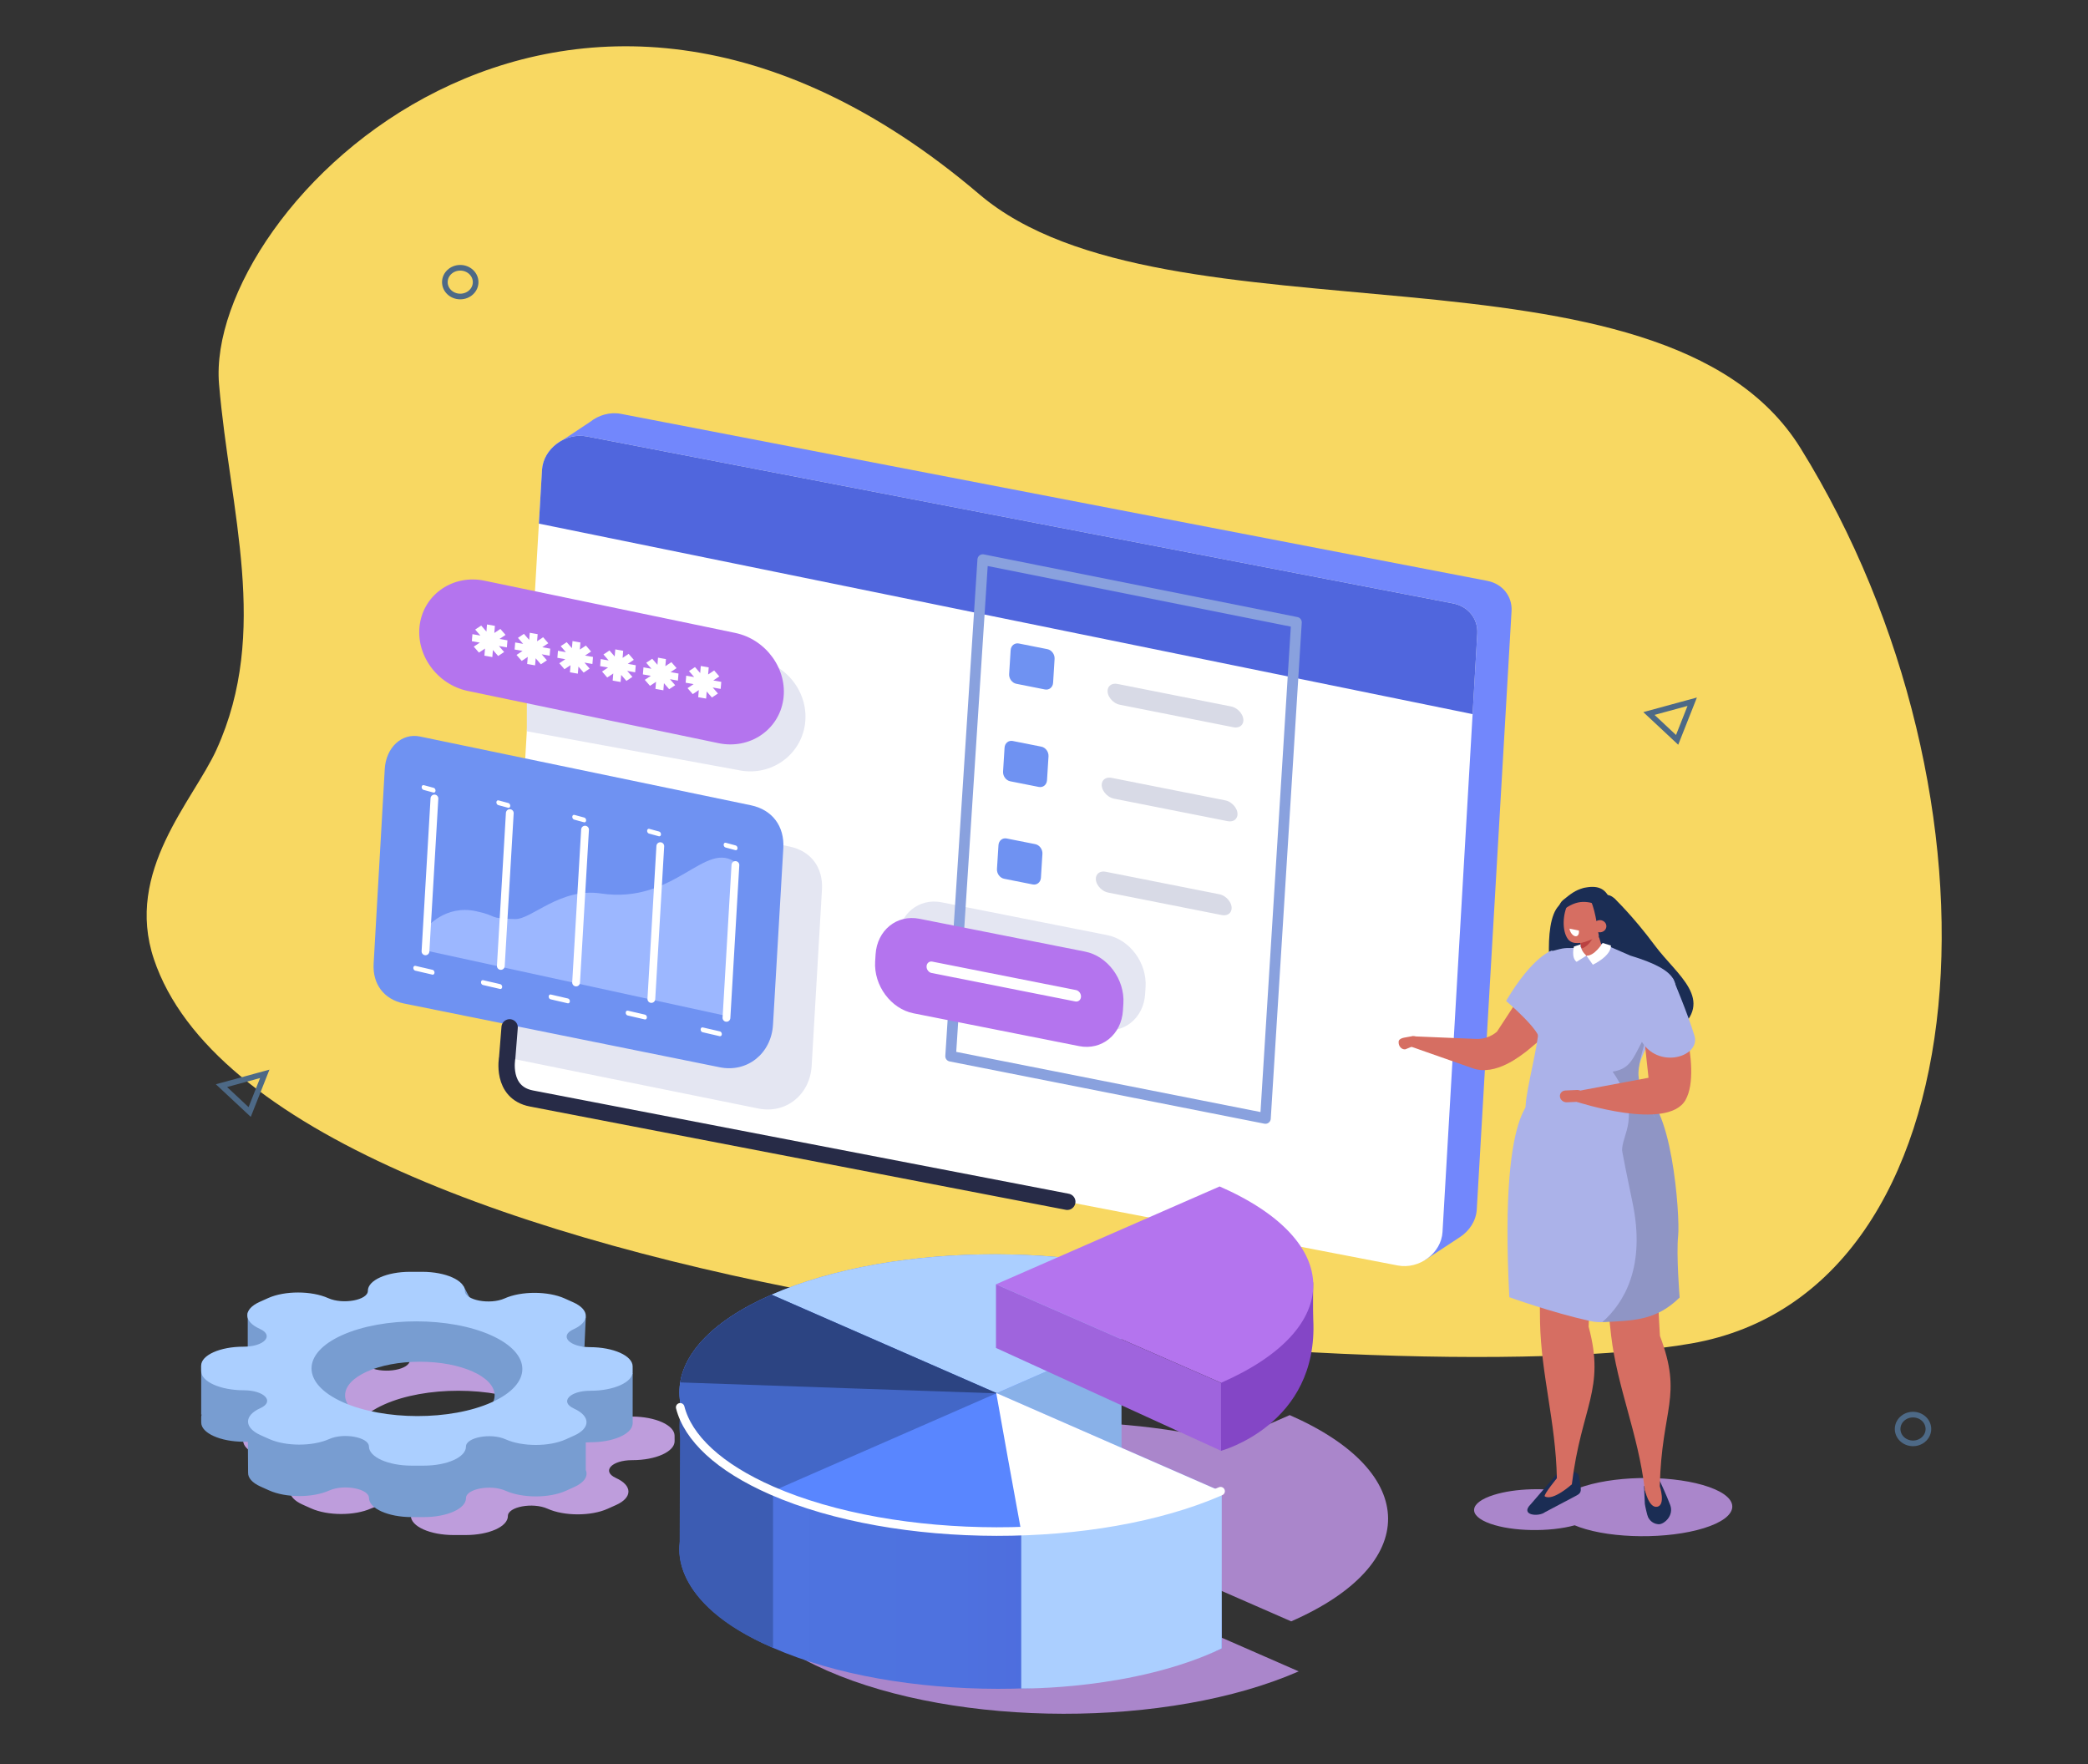 <svg xmlns="http://www.w3.org/2000/svg" width="200" height="169" viewBox="0 0 200 169" fill="none"><rect x="0" y="0" width="200" height="169" fill="#333333" stroke="none"/><path d="M20.756 71.758C25.867 60.482 22.017 49.008 20.981 36.801C19.553 19.958 54.048 -15.229 93.808 18.612C111.632 33.782 159.206 21.571 172.459 42.916C193.086 76.141 190.524 123.671 162.026 128.677C133.528 133.683 25.817 124.801 14.744 91.876C11.904 83.432 18.514 76.709 20.758 71.758H20.756Z" fill="#F8D862"></path><path d="M142.464 55.636L59.488 39.642C58.419 39.435 57.336 39.763 56.524 40.409L53.455 42.447L55.095 44.627L51.867 100.163C51.785 101.584 52.74 102.775 54.187 103.054L136.461 120.715C136.461 120.715 139.056 118.999 139.825 118.502C140.737 117.911 141.39 116.941 141.453 115.844L144.784 58.529C144.866 57.108 143.911 55.917 142.464 55.638V55.636Z" fill="#7287FC"></path><path d="M133.882 121.21L50.906 105.214C49.459 104.935 48.504 103.744 48.586 102.323L51.916 45.008C52.033 42.984 54.148 41.406 56.206 41.802L139.183 57.797C140.63 58.077 141.585 59.267 141.502 60.689L138.172 118.004C138.055 120.028 135.941 121.606 133.882 121.21Z" fill="white"></path><path d="M141.055 68.4L141.502 60.689C141.585 59.268 140.629 58.077 139.182 57.798L56.206 41.802C54.147 41.405 52.035 42.984 51.916 45.008L51.617 50.153L141.053 68.4H141.055Z" fill="#5066DD"></path><path d="M58.999 141.564C57.592 140.931 58.579 139.854 60.563 139.857C62.81 139.86 64.626 139.044 64.618 138.035L64.615 137.515C64.609 136.506 62.78 135.685 60.533 135.682C58.549 135.679 57.548 134.599 58.946 133.971C60.529 133.259 60.521 132.102 58.928 131.387L58.107 131.019C56.513 130.302 53.937 130.299 52.354 131.011C50.955 131.639 48.553 131.19 48.546 130.298C48.54 129.289 46.712 128.467 44.465 128.464H43.309C41.062 128.46 39.246 129.275 39.254 130.284C39.26 131.177 36.863 131.62 35.455 130.986C33.861 130.27 31.285 130.267 29.702 130.979L28.886 131.345C27.303 132.057 27.311 133.214 28.904 133.929C30.311 134.562 29.324 135.639 27.34 135.636C25.093 135.633 23.277 136.448 23.283 137.458L23.287 137.978C23.293 138.987 25.121 139.808 27.368 139.811C29.353 139.814 30.354 140.894 28.956 141.522C27.371 142.234 27.381 143.391 28.973 144.108L29.794 144.476C31.388 145.192 33.963 145.195 35.547 144.483C36.947 143.855 39.349 144.304 39.355 145.197C39.361 146.206 41.19 147.027 43.435 147.03H44.591C46.838 147.035 48.654 146.219 48.648 145.21C48.641 144.318 51.038 143.874 52.446 144.508C54.04 145.225 56.616 145.228 58.199 144.517L59.014 144.151C60.598 143.438 60.589 142.282 58.996 141.565L58.999 141.564ZM36.836 140.943C32.881 139.166 32.86 136.293 36.792 134.528C40.721 132.762 47.115 132.771 51.07 134.548C55.025 136.326 55.046 139.198 51.114 140.964C47.185 142.729 40.791 142.72 36.836 140.943Z" fill="#BE9DDC"></path><path d="M60.599 135.795L60.603 131.494L57.399 131.098L56.022 130.584C55.862 130.249 55.495 129.93 54.915 129.67L54.094 129.302C53.92 129.224 53.732 129.156 53.536 129.094L55.982 129.005L56.111 126.118L45.439 125.138L44.411 123.212L35.264 123.429L36.545 125.293C34.162 125.432 31.102 125.613 31.102 125.613L30.602 126.11C29.62 126.06 23.73 125.723 23.73 125.723V129.473L25.884 129.181C25.817 129.207 25.751 129.232 25.688 129.26L24.872 129.627C24.272 129.896 23.901 130.23 23.758 130.58L19.272 130.809V135.487L19.311 135.494C19.288 135.575 19.272 135.657 19.272 135.741L19.275 136.261C19.281 137.27 21.109 138.091 23.357 138.094C23.491 138.094 23.619 138.1 23.744 138.109L23.763 141.055H23.765C23.744 141.537 24.141 142.022 24.962 142.389L25.782 142.757C27.377 143.474 29.951 143.477 31.535 142.765C32.935 142.137 35.337 142.586 35.344 143.478C35.35 144.487 37.178 145.309 39.424 145.312H40.58C42.827 145.316 44.642 144.501 44.636 143.492C44.63 142.599 47.027 142.156 48.434 142.79C50.028 143.506 52.605 143.509 54.188 142.799L55.002 142.432C55.989 141.989 56.357 141.373 56.109 140.798V138.159C56.248 138.148 56.394 138.14 56.547 138.142C58.721 138.145 60.488 137.379 60.592 136.416H60.597V136.364C60.597 136.349 60.602 136.335 60.602 136.32L60.599 135.8C60.599 135.8 60.599 135.797 60.599 135.795ZM40.216 136.865C36.261 136.865 33.054 135.425 33.054 133.647C33.054 131.87 36.261 130.429 40.216 130.429C44.171 130.429 47.378 131.87 47.378 133.647C47.378 135.425 44.171 136.865 40.216 136.865Z" fill="#789DD1"></path><path d="M54.983 134.916C53.575 134.284 54.562 133.207 56.547 133.21C58.794 133.213 60.609 132.397 60.601 131.388L60.598 130.868C60.592 129.859 58.764 129.037 56.517 129.034C54.532 129.031 53.531 127.951 54.929 127.324C56.512 126.611 56.504 125.454 54.911 124.739L54.091 124.371C52.497 123.655 49.921 123.652 48.338 124.364C46.938 124.992 44.536 124.543 44.53 123.65C44.523 122.641 42.695 121.82 40.448 121.817H39.292C37.045 121.812 35.229 122.628 35.237 123.637C35.244 124.53 32.846 124.973 31.439 124.339C29.845 123.622 27.269 123.619 25.686 124.332L24.87 124.698C23.287 125.41 23.295 126.567 24.887 127.282C26.294 127.915 25.308 128.992 23.323 128.989C21.076 128.986 19.26 129.801 19.267 130.81L19.27 131.33C19.276 132.34 21.104 133.161 23.352 133.164C25.336 133.167 26.337 134.247 24.939 134.875C23.355 135.587 23.364 136.744 24.957 137.461L25.777 137.828C27.371 138.545 29.946 138.548 31.53 137.836C32.93 137.208 35.332 137.657 35.339 138.549C35.345 139.559 37.173 140.38 39.419 140.383H40.575C42.822 140.387 44.637 139.572 44.631 138.563C44.624 137.67 47.022 137.227 48.429 137.861C50.023 138.578 52.599 138.58 54.182 137.87L54.997 137.503C56.581 136.791 56.572 135.634 54.98 134.918L54.983 134.916ZM32.819 134.296C28.864 132.518 28.844 129.646 32.775 127.881C36.705 126.115 43.098 126.124 47.053 127.901C51.009 129.679 51.029 132.551 47.098 134.316C43.168 136.082 36.774 136.073 32.819 134.296Z" fill="#ABCFFF"></path><path d="M78.732 85.198C78.854 83.076 77.668 81.507 75.621 81.081L49.644 75.919L48.583 101.305L72.62 106.172C75.277 106.725 77.589 104.85 77.745 102.094L78.732 85.198Z" fill="#E4E6F2"></path><path d="M72.77 63.211L50.463 58.554V70.043L70.654 73.748C73.591 74.412 76.469 72.584 77.051 69.687C77.633 66.79 75.707 63.876 72.77 63.212V63.211Z" fill="#E4E6F2"></path><path d="M75.031 81.247C75.153 79.125 73.967 77.556 71.921 77.13L40.225 70.544C38.489 70.183 36.972 71.588 36.853 73.667L35.789 92.297C35.677 94.265 36.776 95.719 38.673 96.113L68.918 102.221C71.575 102.774 73.886 100.899 74.043 98.143L75.03 81.247H75.031Z" fill="#6F92F2"></path><path d="M40.887 88.835C40.887 88.835 42.63 86.647 45.572 87.27C47.82 87.746 46.611 87.972 49.338 88.031C50.947 88.065 53.627 84.995 57.565 85.58C64.695 86.64 67.573 80.311 70.561 82.681L69.702 97.335L40.758 91.038L40.887 88.835Z" fill="#9CB7FF"></path><path d="M40.755 91.121L41.612 76.48" stroke="white" stroke-width="0.745" stroke-linecap="round" stroke-linejoin="round"></path><path d="M47.972 92.521L48.831 77.881" stroke="white" stroke-width="0.745" stroke-linecap="round" stroke-linejoin="round"></path><path d="M55.182 94.105L56.039 79.465" stroke="white" stroke-width="0.745" stroke-linecap="round" stroke-linejoin="round"></path><path d="M62.39 95.685L63.247 81.046" stroke="white" stroke-width="0.745" stroke-linecap="round" stroke-linejoin="round"></path><path d="M69.585 97.492L70.442 82.853" stroke="white" stroke-width="0.745" stroke-linecap="round" stroke-linejoin="round"></path><path d="M70.441 81.431L69.493 81.174C69.389 81.146 69.308 81.021 69.316 80.897C69.324 80.772 69.416 80.694 69.52 80.722L70.468 80.979C70.572 81.007 70.653 81.133 70.645 81.257C70.637 81.381 70.545 81.46 70.441 81.431Z" fill="white"></path><path d="M63.109 80.099L62.162 79.842C62.058 79.814 61.977 79.688 61.985 79.564C61.993 79.44 62.084 79.361 62.189 79.389L63.136 79.647C63.24 79.675 63.321 79.8 63.313 79.924C63.305 80.048 63.214 80.127 63.109 80.099Z" fill="white"></path><path d="M55.941 78.761L54.993 78.504C54.889 78.476 54.809 78.351 54.816 78.227C54.824 78.103 54.916 78.024 55.02 78.052L55.968 78.309C56.072 78.338 56.153 78.463 56.145 78.587C56.137 78.711 56.045 78.79 55.941 78.761Z" fill="white"></path><path d="M48.671 77.371L47.724 77.114C47.619 77.086 47.539 76.96 47.547 76.836C47.555 76.712 47.646 76.634 47.751 76.662L48.698 76.919C48.802 76.947 48.883 77.073 48.875 77.197C48.867 77.321 48.775 77.399 48.671 77.371Z" fill="white"></path><path d="M41.514 75.913L40.566 75.656C40.462 75.628 40.381 75.502 40.389 75.378C40.397 75.254 40.489 75.176 40.593 75.204L41.541 75.461C41.645 75.489 41.725 75.614 41.718 75.739C41.71 75.863 41.618 75.941 41.514 75.913Z" fill="white"></path><path d="M41.443 92.895L40.5 92.675C40.5 92.675 40.494 92.675 40.49 92.675L39.791 92.511C39.687 92.486 39.597 92.57 39.589 92.696C39.583 92.821 39.662 92.944 39.766 92.969L40.709 93.189C40.709 93.189 40.715 93.189 40.718 93.189L41.417 93.353C41.522 93.378 41.612 93.294 41.62 93.168C41.627 93.043 41.547 92.92 41.443 92.895Z" fill="white"></path><path d="M47.925 94.268L46.982 94.048C46.982 94.048 46.976 94.048 46.973 94.048L46.274 93.884C46.169 93.859 46.079 93.943 46.071 94.068C46.065 94.194 46.144 94.317 46.248 94.342L47.191 94.562C47.191 94.562 47.197 94.562 47.2 94.562L47.899 94.726C48.004 94.751 48.094 94.667 48.102 94.541C48.11 94.415 48.029 94.293 47.925 94.268Z" fill="white"></path><path d="M54.408 95.64L53.466 95.42C53.466 95.42 53.459 95.42 53.456 95.42L52.757 95.256C52.653 95.231 52.563 95.315 52.555 95.441C52.549 95.566 52.628 95.689 52.732 95.714L53.675 95.934C53.675 95.934 53.681 95.934 53.684 95.934L54.383 96.098C54.487 96.123 54.578 96.039 54.585 95.914C54.592 95.788 54.513 95.665 54.408 95.64Z" fill="white"></path><path d="M61.787 97.187L60.844 96.967C60.844 96.967 60.838 96.967 60.835 96.967L60.136 96.803C60.032 96.778 59.941 96.862 59.934 96.988C59.926 97.113 60.006 97.236 60.111 97.261L61.053 97.481C61.053 97.481 61.06 97.481 61.063 97.481L61.762 97.645C61.866 97.67 61.956 97.586 61.964 97.46C61.972 97.335 61.891 97.212 61.787 97.187Z" fill="white"></path><path d="M68.963 98.792L68.021 98.572C68.021 98.572 68.015 98.572 68.011 98.572L67.312 98.408C67.208 98.383 67.118 98.467 67.11 98.592C67.104 98.718 67.183 98.841 67.287 98.866L68.23 99.086C68.23 99.086 68.236 99.086 68.239 99.086L68.938 99.25C69.043 99.275 69.133 99.191 69.141 99.065C69.147 98.94 69.068 98.817 68.963 98.792Z" fill="white"></path><path d="M68.829 71.184L44.814 66.182C41.846 65.565 39.776 62.682 40.214 59.778C40.654 56.873 43.442 55.002 46.41 55.621L70.425 60.623C73.393 61.24 75.463 64.123 75.025 67.028C74.586 69.932 71.798 71.801 68.829 71.184Z" fill="#B474EE"></path><path d="M48.608 61.333L47.846 61.199L48.425 60.813L47.928 60.242L47.349 60.627L47.406 59.947L46.647 59.813L46.592 60.493L46.092 59.918L45.516 60.301L46.016 60.875L45.252 60.741L45.197 61.416L45.959 61.55L45.38 61.936L45.877 62.508L46.456 62.122L46.4 62.802L47.158 62.936L47.215 62.257L47.715 62.833L48.29 62.45L47.79 61.874L48.553 62.008L48.608 61.333Z" fill="white"></path><path d="M52.704 62.128L51.942 61.994L52.52 61.61L52.024 61.036L51.445 61.422L51.5 60.742L50.743 60.609L50.686 61.289L50.186 60.713L49.612 61.096L50.11 61.672L49.348 61.536L49.293 62.211L50.055 62.347L49.476 62.731L49.973 63.303L50.552 62.919L50.496 63.598L51.254 63.731L51.311 63.052L51.81 63.628L52.386 63.245L51.885 62.669L52.648 62.803L52.704 62.128Z" fill="white"></path><path d="M56.8 62.925L56.038 62.789L56.616 62.405L56.12 61.833L55.541 62.217L55.596 61.537L54.839 61.404L54.782 62.084L54.282 61.508L53.706 61.89L54.206 62.467L53.444 62.332L53.389 63.007L54.151 63.142L53.572 63.527L54.069 64.099L54.647 63.714L54.592 64.393L55.349 64.526L55.407 63.848L55.905 64.423L56.48 64.04L55.98 63.464L56.744 63.6L56.8 62.925Z" fill="white"></path><path d="M60.896 63.719L60.132 63.585L60.712 63.2L60.216 62.628L59.637 63.012L59.692 62.334L58.935 62.199L58.878 62.879L58.378 62.303L57.802 62.687L58.302 63.261L57.54 63.127L57.483 63.802L58.247 63.937L57.668 64.322L58.164 64.894L58.743 64.508L58.686 65.188L59.445 65.323L59.501 64.643L60.001 65.218L60.576 64.835L60.076 64.26L60.84 64.395L60.896 63.719Z" fill="white"></path><path d="M64.992 64.514L64.228 64.38L64.806 63.994L64.31 63.423L63.731 63.808L63.788 63.129L63.029 62.994L62.974 63.674L62.474 63.099L61.898 63.482L62.398 64.056L61.636 63.922L61.579 64.597L62.343 64.732L61.762 65.117L62.259 65.689L62.839 65.303L62.782 65.983L63.541 66.118L63.597 65.438L64.096 66.014L64.672 65.632L64.172 65.055L64.934 65.19L64.992 64.514Z" fill="white"></path><path d="M69.087 65.309L68.323 65.175L68.902 64.789L68.406 64.218L67.827 64.603L67.884 63.923L67.125 63.789L67.069 64.469L66.57 63.894L65.994 64.277L66.494 64.851L65.73 64.717L65.675 65.392L66.438 65.527L65.858 65.912L66.355 66.484L66.935 66.098L66.878 66.779L67.636 66.912L67.692 66.233L68.192 66.809L68.768 66.426L68.268 65.85L69.03 65.985L69.087 65.309Z" fill="white"></path><path d="M151.378 96.159C152.931 94.621 151.105 93.606 151.105 93.606L147.743 93.126C146.476 93.839 144.891 96.568 143.383 98.821C142.828 99.294 142.113 99.543 141.387 99.511L135.306 99.259L135.098 100.229L141.048 102.317C143.272 103.121 145.733 101.041 146.177 100.727C146.177 100.727 149.531 97.99 151.38 96.16L151.378 96.159Z" fill="#D66E62"></path><path d="M133.978 99.966C134.038 100.308 134.324 100.55 134.617 100.504L135.654 100.079C135.947 100.033 135.737 100.039 135.677 99.696C135.616 99.355 135.887 99.268 135.31 99.24L134.489 99.389C134.383 99.408 134.279 99.44 134.184 99.492C134.008 99.588 133.932 99.698 133.978 99.966Z" fill="#D66E62"></path><path d="M154.65 86.069C154.65 86.069 156.391 87.708 158.507 90.556C160.639 93.426 164.358 95.767 160.604 98.783C158.886 100.163 148.713 95.16 148.713 95.16C148.713 95.16 147.589 88.436 149.349 86.712C151.109 84.988 154.648 86.069 154.648 86.069H154.65Z" fill="#1B2D54"></path><path d="M163.705 142.431C160.557 141.317 155.226 141.274 151.799 142.336C151.214 142.518 150.725 142.719 150.328 142.935C148.117 142.475 145.14 142.549 143.111 143.178C140.702 143.925 140.546 145.164 142.758 145.947C144.885 146.699 148.423 146.755 150.833 146.097C150.98 146.159 151.133 146.219 151.298 146.277C154.446 147.391 159.777 147.434 163.204 146.371C166.631 145.309 166.855 143.545 163.707 142.431H163.705Z" fill="#AA86CB"></path><path d="M157.474 142.338L157.552 144.047C157.572 144.226 157.781 145.169 157.866 145.33C158.113 145.797 158.507 145.978 158.883 145.995C159.381 146.017 160.365 145.175 159.984 144.159C159.653 143.276 158.999 141.868 158.999 141.868C158.303 142.183 157.98 142.327 157.474 142.338Z" fill="#1B2D54"></path><path d="M146.61 144.095L149.079 141.233C149.466 141.027 150.2 140.933 150.802 141.013C151.073 141.048 151.22 141.211 151.245 141.462L151.326 141.926C151.435 142.704 151.546 142.958 151.033 143.23L147.991 144.838C147.371 145.318 145.57 145.138 146.61 144.093V144.095Z" fill="#1B2D54"></path><path d="M149.189 141.513C149.189 141.513 147.782 143.217 147.973 143.329C148.769 143.796 150.56 142.169 150.56 142.169C150.56 142.169 149.525 141.42 149.189 141.513Z" fill="#D66E62"></path><path d="M150.56 142.169C149.854 142.188 149.232 142.552 149.126 141.591C149.017 136.203 147.617 131.678 147.513 126.641C147.394 120.985 147.836 120.879 147.668 112.209L153.314 112.93C152.42 119.185 152.166 127.068 152.166 127.068C153.796 133.081 151.47 134.718 150.56 142.169Z" fill="#D66E62"></path><path d="M158.984 142.354C158.581 143.319 157.745 143.606 157.544 142.659C156.908 137.303 154.919 132.938 154.323 127.931C153.652 122.309 154.081 122.166 153.065 113.546L158.758 113.783C158.48 120.087 158.999 127.959 158.999 127.959C161.211 133.807 159.162 134.857 158.984 142.354Z" fill="#D66E62"></path><path d="M147.392 105.108C147.392 105.108 143.533 104.361 144.572 124.248C144.572 124.248 148.6 125.712 152.332 126.536C155.85 127.313 158.031 123.417 160.882 124.274C160.882 124.274 159.043 120.505 159.235 118.72C159.428 116.934 160.35 106.501 157.209 106.227C154.068 105.952 147.392 105.108 147.392 105.108Z" fill="#ABB2E9"></path><path d="M160.884 124.278C160.884 124.278 160.55 120.133 160.743 118.348C160.936 116.562 160.142 104.959 157.001 104.686C156.285 104.623 155.592 106.076 154.628 105.971C154.887 107.698 155.393 110.529 156.366 115.155C157.662 121.322 155.57 124.784 153.479 126.637C156.353 126.493 158.603 126.53 160.884 124.278Z" fill="#8F95C5"></path><path d="M149.433 90.898C149.715 90.828 150.002 90.797 150.293 90.806C151.634 90.847 153.483 90.336 153.622 90.422L156.152 91.527C160.99 92.994 161.077 94.299 159.828 96.71C159.828 96.71 156.984 100.884 156.896 102.644C156.818 104.164 158.234 106.54 158.502 107.032C158.85 107.67 156.59 111.587 150.325 110.811C145.391 110.201 145.987 108.305 146.139 105.791C146.234 104.208 147.349 100 147.347 98.745C147.347 97.489 146.335 96.531 147.091 94.528C147.847 92.523 148.394 91.156 148.394 91.156L149.431 90.898H149.433Z" fill="#ABB2E9"></path><path d="M152.581 91.674L152.423 91.535C152.034 91.642 151.685 91.607 151.593 91.246L151.076 89.216C150.984 88.856 151.228 88.473 151.615 88.365L151.731 88.333C152.12 88.225 152.736 88.29 152.828 88.649L153.475 90.787C153.567 91.147 152.97 91.564 152.581 91.672V91.674Z" fill="#D66E62"></path><path d="M151.364 90.301C151.364 90.301 152.316 90.2 152.868 89.269C152.868 89.269 152.347 90.63 151.49 90.85L151.365 90.301H151.364Z" fill="#BA4141"></path><path d="M153.065 85.958C152.681 85.421 152.14 85.342 151.664 85.675C151.166 85.499 150.597 85.802 150.209 86.535C149.67 87.556 149.61 89.145 150.171 89.928C150.417 90.271 150.777 90.333 151.114 90.329C151.429 90.324 151.743 90.255 152.039 90.138C153.1 89.719 153.129 89.866 153.488 89.187C154.027 88.166 153.624 86.742 153.064 85.958H153.065Z" fill="#D66E62"></path><path d="M152.395 86.341C152.865 87.291 153.099 89.524 153.179 89.816C153.179 89.816 155.771 89.745 155.292 87.466C154.696 84.629 152.656 86.055 152.656 86.055L152.395 86.341Z" fill="#1B2D54"></path><path d="M153.171 86.681C151.946 86.307 150.932 86.016 149.208 87.593C149.05 87.358 149.343 86.514 149.705 86.221C150.464 85.611 150.847 85.283 151.705 85.042L151.916 85.005C153.182 84.782 153.897 85.193 154.264 86.322C154.296 86.421 154.552 86.867 154.566 86.951L154.147 86.852C154.261 87.528 153.896 86.535 153.171 86.681Z" fill="#1B2D54"></path><path d="M150.878 89.671C150.63 89.623 150.386 89.298 150.334 88.948L151.232 89.126C151.285 89.476 151.125 89.722 150.877 89.671H150.878Z" fill="white"></path><path d="M153.862 88.636C153.91 88.955 153.671 89.249 153.329 89.293C152.988 89.337 152.673 89.114 152.626 88.795C152.578 88.476 152.817 88.182 153.159 88.138C153.5 88.093 153.815 88.317 153.862 88.636Z" fill="#D66E62"></path><path d="M158.545 107.082C158.276 106.59 156.862 104.214 156.938 102.694C156.989 101.698 157.508 99.902 157.947 98.531C156.374 101.335 156.333 102.332 154.467 102.645C157.413 106.929 155.245 108.709 155.382 110.288C160.115 110.107 158.85 107.647 158.543 107.082H158.545Z" fill="#8F95C5"></path><path d="M151.398 90.457L150.761 90.659C150.761 90.659 150.473 91.73 151.016 92.127L151.953 91.533C151.953 91.533 151.345 91.022 151.398 90.457Z" fill="white"></path><path d="M151.954 91.533L152.572 92.402C152.572 92.402 154.312 91.594 154.307 90.565L153.507 90.32C153.507 90.32 152.725 91.595 151.954 91.533Z" fill="white"></path><path d="M157.545 142.658C157.545 142.658 157.922 144.492 158.743 144.319C159.565 144.146 158.984 142.354 158.984 142.354L157.544 142.658H157.545Z" fill="#D66E62"></path><path d="M148.676 91.035C148.676 91.035 146.865 91.489 144.259 95.871C144.259 95.871 147.757 98.85 147.425 99.667L149.224 96.876L148.676 91.035Z" fill="#ABB2E9"></path><path d="M149.42 105.042C149.457 105.352 149.751 105.594 150.073 105.581L151.195 105.531C151.517 105.516 151.751 105.25 151.713 104.94C151.677 104.629 151.383 104.387 151.06 104.4L149.939 104.451C149.616 104.465 149.382 104.73 149.42 105.042Z" fill="#D66E62"></path><path d="M160.302 94.302C160.302 94.302 163.161 102.336 161.448 105.359C159.736 108.382 151.043 105.542 151.043 105.542L151.103 104.507L157.906 103.232L157.076 95.611L160.3 94.302H160.302Z" fill="#D66E62"></path><path d="M160.228 93.695C160.228 93.695 161.673 97.105 162.307 99.212C162.941 101.318 158.387 102.608 156.973 99.216C155.561 95.824 156.19 94.735 156.19 94.735L160.228 93.695Z" fill="#ABB2E9"></path><path d="M89.623 95.478L105.491 98.622C107.654 99.05 109.543 97.517 109.686 95.212L109.729 94.537C109.873 92.233 108.221 89.996 106.057 89.568L90.189 86.425C88.026 85.997 86.138 87.531 85.994 89.835L85.951 90.511C85.807 92.814 87.46 95.051 89.623 95.479V95.478Z" fill="#E4E6F2"></path><path d="M124.18 59.606L121.21 107.128L91.056 101.165L94.136 53.602L124.18 59.606Z" stroke="#89A1DE" stroke-width="1.021" stroke-linecap="round" stroke-linejoin="round"></path><path d="M107.269 67.503L118.15 69.659C118.61 69.751 118.985 69.55 119.077 69.163C119.218 68.563 118.634 67.808 117.919 67.666L107.038 65.51C106.577 65.419 106.203 65.62 106.111 66.007C105.97 66.606 106.554 67.362 107.269 67.503Z" fill="#D8DAE6"></path><path d="M106.707 76.497L117.589 78.652C118.049 78.744 118.424 78.543 118.515 78.156C118.656 77.556 118.073 76.801 117.358 76.659L106.476 74.504C106.016 74.412 105.641 74.613 105.549 75C105.409 75.6 105.992 76.355 106.707 76.497Z" fill="#D8DAE6"></path><path d="M106.144 85.492L117.026 87.647C117.486 87.739 117.861 87.538 117.952 87.151C118.093 86.551 117.51 85.796 116.795 85.654L105.913 83.499C105.453 83.407 105.078 83.608 104.987 83.995C104.846 84.595 105.429 85.35 106.144 85.492Z" fill="#D8DAE6"></path><path d="M97.35 65.495L100.084 66.037C100.492 66.119 100.843 65.832 100.872 65.398L101.014 63.111C101.041 62.676 100.733 62.26 100.326 62.178L97.592 61.636C97.184 61.555 96.833 61.842 96.805 62.276L96.661 64.563C96.634 64.997 96.942 65.414 97.349 65.495H97.35Z" fill="#6F92F2"></path><path d="M96.766 74.833L99.501 75.375C99.909 75.456 100.26 75.17 100.288 74.735L100.432 72.448C100.459 72.014 100.151 71.597 99.744 71.516L97.01 70.974C96.602 70.892 96.251 71.179 96.222 71.614L96.079 73.901C96.052 74.335 96.36 74.752 96.766 74.833Z" fill="#6F92F2"></path><path d="M96.183 84.171L98.917 84.713C99.325 84.794 99.676 84.508 99.705 84.073L99.849 81.786C99.876 81.352 99.567 80.935 99.161 80.854L96.427 80.312C96.019 80.23 95.667 80.517 95.639 80.951L95.495 83.239C95.468 83.673 95.776 84.09 96.183 84.171Z" fill="#6F92F2"></path><path d="M87.498 97.057L103.365 100.2C105.529 100.628 107.417 99.095 107.561 96.79L107.604 96.115C107.747 93.811 106.095 91.574 103.932 91.146L88.064 88.002C85.9 87.573 84.012 89.107 83.868 91.412L83.826 92.087C83.682 94.39 85.334 96.627 87.498 97.056V97.057Z" fill="#B474EE"></path><path d="M89.228 93.194L102.999 95.921C103.28 95.977 103.525 95.778 103.543 95.478C103.562 95.18 103.346 94.888 103.067 94.832L89.296 92.105C89.014 92.049 88.769 92.248 88.752 92.548C88.733 92.847 88.948 93.138 89.228 93.194Z" fill="white"></path><path d="M123.677 155.298C136.107 149.86 136.044 141.014 123.537 135.542L117.665 138.111C105.427 134.995 89.527 135.708 79.103 140.269C66.673 145.708 66.736 154.554 79.243 160.026C91.751 165.499 111.967 165.527 124.397 160.088L101.75 150.179L106.864 147.941L123.677 155.297V155.298Z" fill="#AA86CB"></path><path d="M117.026 157.894C105.194 163.071 85.951 163.045 74.045 157.835C62.139 152.626 62.078 144.205 73.911 139.03C85.743 133.853 82.49 132.962 94.396 138.171L108.659 141.609L116.891 142.734L117.026 157.894Z" fill="url(#paint0_linear_170_2322)"></path><path d="M65.153 132.409L65.101 147.855C65.101 147.855 63.904 153.522 74.045 157.835V146.061L68.045 140.639L65.964 137.266L65.153 132.408V132.409Z" fill="#3C5CB3"></path><path d="M116.957 138.96C116.957 138.96 126.302 136.455 125.791 126.384C125.75 125.557 125.783 122.841 125.783 122.841C122.603 119.23 116.956 131.982 116.956 131.982V138.962L116.957 138.96Z" fill="#8446C6"></path><path d="M74.045 146.063C62.139 140.853 62.078 132.433 73.911 127.257L95.468 136.689L74.045 142.812V146.063Z" fill="#3C5CB3"></path><path d="M107.424 126.789C95.518 121.579 85.743 122.079 73.911 127.256L95.469 136.688L107.424 142.811V126.787V126.789Z" fill="#89B1E8"></path><path d="M117.026 142.871C105.194 148.048 85.951 148.022 74.045 142.812C62.139 137.602 62.078 129.182 73.911 124.007C85.743 118.83 104.985 118.856 116.891 124.066L95.468 133.439L117.026 142.871Z" fill="#5986FF"></path><path d="M74.045 142.812C62.139 137.602 62.078 129.182 73.911 124.007L95.468 133.439L74.045 142.812Z" fill="#4367C7"></path><path d="M116.892 124.064C104.986 118.855 85.743 118.828 73.911 124.005L95.469 133.437L116.892 124.064Z" fill="#ABCFFF"></path><path d="M116.824 113.642C128.73 118.852 128.79 127.272 116.958 132.448L95.4 123.015L116.824 113.642Z" fill="#B474EE"></path><path d="M95.43 133.455L95.468 133.439L73.911 124.007C68.567 126.344 65.651 129.343 65.153 132.411C74.97 132.759 88.442 133.219 95.429 133.457L95.43 133.455Z" fill="#2C4482"></path><path d="M95.43 133.455L95.468 133.439L117.026 142.871C111.682 145.209 104.829 146.485 97.822 146.702C97.025 142.407 95.973 136.512 95.43 133.455Z" fill="white"></path><path d="M95.4 123.015V129.109L116.958 138.96V132.448L95.4 123.015Z" fill="#9F64DD"></path><path d="M97.82 146.702V161.727C97.82 161.727 108.619 161.895 117.024 157.894V142.87C117.024 142.87 108.692 146.652 97.82 146.701V146.702Z" fill="#ABCFFF"></path><path d="M116.915 142.831C105.083 148.008 85.841 147.982 73.934 142.772C68.822 140.535 65.895 137.707 65.153 134.797" stroke="white" stroke-width="0.821" stroke-linecap="round" stroke-linejoin="round"></path><path d="M48.815 98.403L48.583 101.305C48.583 101.305 47.939 104.644 50.907 105.216L102.23 115.109" stroke="#272B47" stroke-width="1.566" stroke-linecap="round" stroke-linejoin="round"></path><path d="M44.085 28.401C44.899 28.401 45.559 27.785 45.559 27.024C45.559 26.264 44.899 25.648 44.085 25.648C43.271 25.648 42.611 26.264 42.611 27.024C42.611 27.785 43.271 28.401 44.085 28.401Z" stroke="#4D6986" stroke-width="0.54" stroke-miterlimit="10"></path><path d="M184.694 137.093C184.824 136.342 184.278 135.635 183.475 135.513C182.671 135.391 181.914 135.901 181.784 136.651C181.654 137.402 182.199 138.109 183.003 138.231C183.806 138.353 184.563 137.843 184.694 137.093Z" stroke="#4D6986" stroke-width="0.54" stroke-miterlimit="10"></path><path d="M23.915 106.509L21.213 103.987L25.36 102.855L23.915 106.509Z" stroke="#4D6986" stroke-width="0.54" stroke-miterlimit="10"></path><path d="M160.644 70.866L157.944 68.342L162.089 67.212L160.644 70.866Z" stroke="#4D6986" stroke-width="0.54" stroke-miterlimit="10"></path><defs><linearGradient id="paint0_linear_170_2322" x1="65.077" y1="148.22" x2="117.026" y2="148.22" gradientUnits="userSpaceOnUse"><stop stop-color="#4F75E0"></stop><stop offset="0.48" stop-color="#4E72DF"></stop><stop offset="0.76" stop-color="#4D6ADD"></stop><stop offset="0.98" stop-color="#4C5CD9"></stop><stop offset="1" stop-color="#4C5BD9"></stop></linearGradient></defs></svg>